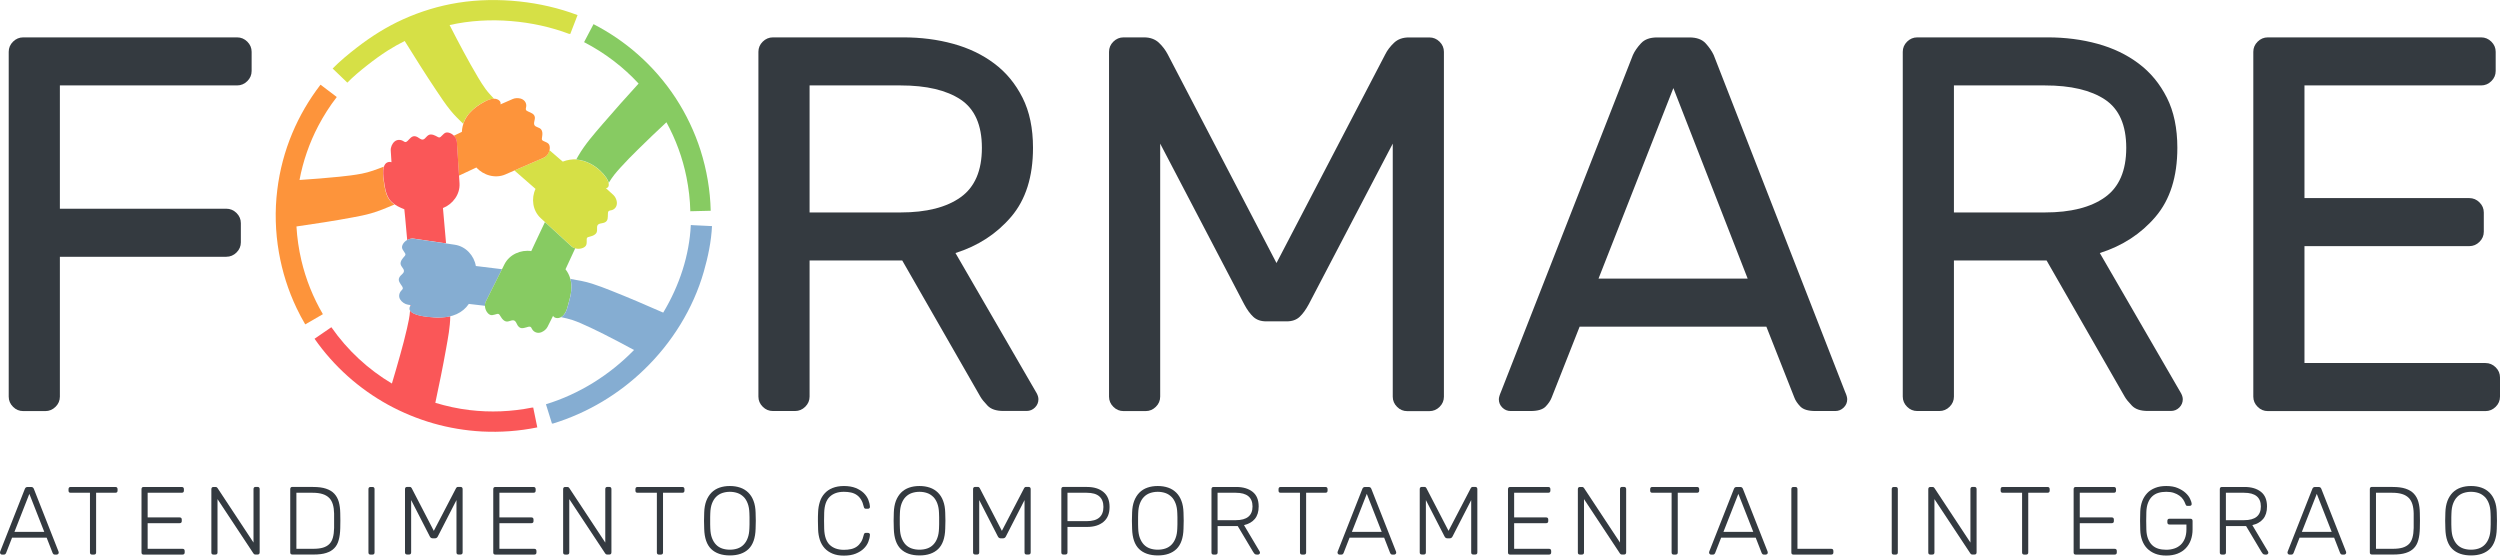 <?xml version="1.0"?>
<svg xmlns="http://www.w3.org/2000/svg" width="198" height="44" viewBox="0 0 198 44" fill="none">
  <g clip-path="url(#clip0_182_17773)">
    <path d="M18.776 2.96C19.089 2.96 19.36 3.075 19.586 3.299C19.813 3.524 19.929 3.792 19.929 4.103V5.623C19.929 5.934 19.813 6.202 19.586 6.426C19.36 6.651 19.089 6.766 18.776 6.766H4.742V16.53H17.922C18.235 16.53 18.506 16.645 18.732 16.869C18.959 17.094 19.075 17.362 19.075 17.673V19.193C19.075 19.504 18.959 19.772 18.732 19.997C18.506 20.221 18.235 20.336 17.922 20.336H4.742V31.415C4.742 31.726 4.626 31.994 4.4 32.218C4.173 32.443 3.903 32.558 3.589 32.558H1.843C1.529 32.558 1.259 32.448 1.032 32.218C0.806 31.994 0.69 31.726 0.69 31.415V4.103C0.69 3.792 0.806 3.524 1.032 3.299C1.259 3.075 1.529 2.96 1.843 2.96H18.776Z" fill="#343A40"/>
    <path d="M71.538 2.96C72.933 2.96 74.245 3.127 75.485 3.467C76.724 3.806 77.81 4.327 78.746 5.03C79.686 5.733 80.429 6.637 80.984 7.737C81.539 8.836 81.814 10.161 81.814 11.71C81.814 13.991 81.24 15.813 80.087 17.166C78.934 18.519 77.463 19.475 75.673 20.04L82.113 31.157C82.2 31.324 82.243 31.482 82.243 31.621C82.243 31.874 82.152 32.094 81.968 32.276C81.785 32.457 81.563 32.548 81.307 32.548H79.474C78.905 32.548 78.485 32.41 78.215 32.127C77.945 31.845 77.752 31.606 77.641 31.41L71.456 20.628H64.119V31.41C64.119 31.721 64.003 31.989 63.776 32.214C63.55 32.438 63.279 32.553 62.966 32.553H61.219C60.906 32.553 60.636 32.443 60.409 32.214C60.182 31.989 60.066 31.721 60.066 31.41V4.103C60.066 3.792 60.182 3.524 60.409 3.299C60.636 3.075 60.906 2.96 61.219 2.96H71.543H71.538ZM64.119 16.826H71.326C73.372 16.826 74.959 16.425 76.083 15.621C77.207 14.818 77.766 13.513 77.766 11.71C77.766 9.907 77.202 8.631 76.083 7.885C74.959 7.139 73.376 6.766 71.326 6.766H64.119V16.826Z" fill="#343A40"/>
    <path d="M101.092 20.843L109.708 4.313C109.876 3.974 110.113 3.668 110.412 3.385C110.711 3.103 111.102 2.965 111.584 2.965H113.205C113.519 2.965 113.789 3.079 114.016 3.304C114.242 3.529 114.358 3.797 114.358 4.107V31.42C114.358 31.73 114.242 31.998 114.016 32.223C113.789 32.448 113.519 32.562 113.205 32.562H111.459C111.145 32.562 110.875 32.453 110.648 32.223C110.422 31.998 110.306 31.73 110.306 31.42V11.375L103.653 24.099C103.426 24.52 103.185 24.855 102.93 25.094C102.674 25.333 102.331 25.452 101.907 25.452H100.286C99.861 25.452 99.519 25.333 99.263 25.094C99.007 24.855 98.766 24.525 98.54 24.099L91.887 11.375V31.415C91.887 31.726 91.771 31.994 91.544 32.218C91.318 32.443 91.047 32.558 90.734 32.558H88.988C88.674 32.558 88.404 32.448 88.177 32.218C87.95 31.994 87.835 31.726 87.835 31.415V4.103C87.835 3.792 87.95 3.524 88.177 3.299C88.404 3.075 88.674 2.96 88.988 2.96H90.609C91.091 2.96 91.482 3.103 91.781 3.381C92.08 3.663 92.311 3.974 92.485 4.308L101.101 20.838L101.092 20.843Z" fill="#343A40"/>
    <path d="M139.907 25.873H125.106L122.887 31.496C122.8 31.721 122.646 31.955 122.419 32.194C122.192 32.433 121.792 32.553 121.223 32.553H119.645C119.389 32.553 119.168 32.462 118.984 32.28C118.801 32.099 118.709 31.879 118.709 31.625C118.709 31.487 118.767 31.286 118.878 31.032L129.327 4.356C129.467 4.045 129.684 3.734 129.969 3.428C130.254 3.118 130.678 2.965 131.247 2.965H133.804C134.373 2.965 134.798 3.118 135.083 3.428C135.367 3.739 135.579 4.05 135.724 4.356L146.13 31.032C146.246 31.286 146.299 31.482 146.299 31.625C146.299 31.879 146.207 32.099 146.019 32.28C145.831 32.462 145.614 32.553 145.358 32.553H143.781C143.211 32.553 142.816 32.433 142.584 32.194C142.357 31.955 142.198 31.721 142.116 31.496L139.897 25.873H139.907ZM126.602 22.067H138.416L132.531 6.976L126.602 22.067Z" fill="#343A40"/>
    <path d="M162.171 2.96C163.565 2.96 164.877 3.127 166.117 3.467C167.357 3.806 168.442 4.327 169.378 5.03C170.319 5.733 171.062 6.637 171.617 7.737C172.171 8.836 172.446 10.161 172.446 11.71C172.446 13.991 171.872 15.813 170.719 17.166C169.566 18.519 168.095 19.475 166.305 20.04L172.745 31.157C172.832 31.324 172.876 31.482 172.876 31.621C172.876 31.874 172.784 32.094 172.601 32.276C172.417 32.457 172.196 32.548 171.94 32.548H170.107C169.537 32.548 169.118 32.41 168.848 32.127C168.577 31.845 168.384 31.606 168.273 31.41L162.089 20.628H154.751V31.41C154.751 31.721 154.635 31.989 154.409 32.214C154.182 32.438 153.912 32.553 153.598 32.553H151.852C151.538 32.553 151.268 32.443 151.041 32.214C150.815 31.989 150.699 31.721 150.699 31.41V4.103C150.699 3.792 150.815 3.524 151.041 3.299C151.268 3.075 151.538 2.96 151.852 2.96H162.176H162.171ZM154.751 16.826H161.959C164.004 16.826 165.591 16.425 166.715 15.621C167.839 14.818 168.399 13.513 168.399 11.71C168.399 9.907 167.834 8.631 166.715 7.885C165.591 7.139 164.009 6.766 161.959 6.766H154.751V16.826Z" fill="#343A40"/>
    <path d="M196.847 28.752C197.161 28.752 197.431 28.866 197.658 29.091C197.884 29.316 198 29.584 198 29.894V31.415C198 31.726 197.884 31.994 197.658 32.218C197.431 32.443 197.161 32.558 196.847 32.558H179.615C179.301 32.558 179.031 32.448 178.805 32.218C178.578 31.994 178.462 31.726 178.462 31.415V4.103C178.462 3.792 178.578 3.524 178.805 3.299C179.031 3.075 179.301 2.96 179.615 2.96H196.505C196.818 2.96 197.088 3.075 197.315 3.299C197.542 3.524 197.658 3.792 197.658 4.103V5.623C197.658 5.934 197.542 6.202 197.315 6.426C197.088 6.651 196.818 6.766 196.505 6.766H182.514V15.688H195.564C195.877 15.688 196.148 15.803 196.374 16.028C196.601 16.253 196.717 16.52 196.717 16.831V18.352C196.717 18.663 196.601 18.93 196.374 19.155C196.148 19.38 195.877 19.494 195.564 19.494H182.514V28.752H196.847Z" fill="#343A40"/>
    <path d="M3.691 42.585H0.955L0.478 43.809C0.478 43.809 0.449 43.852 0.425 43.881C0.4 43.909 0.362 43.924 0.309 43.924H0.154C0.111 43.924 0.077 43.909 0.048 43.876C0.019 43.842 0 43.809 0 43.771C0 43.747 0.005 43.718 0.014 43.684L1.968 38.721C1.988 38.669 2.017 38.63 2.05 38.606C2.084 38.583 2.132 38.568 2.195 38.568H2.456C2.518 38.568 2.566 38.583 2.6 38.606C2.634 38.63 2.663 38.669 2.682 38.721L4.636 43.684C4.646 43.713 4.651 43.742 4.651 43.771C4.651 43.814 4.636 43.847 4.602 43.876C4.569 43.904 4.535 43.924 4.496 43.924H4.342C4.289 43.924 4.25 43.909 4.226 43.881C4.202 43.852 4.183 43.828 4.173 43.809L3.695 42.585H3.691ZM1.143 42.126H3.507L2.325 39.113L1.143 42.126Z" fill="#343A40"/>
    <path d="M9.132 38.568C9.253 38.568 9.311 38.626 9.311 38.745V38.86C9.311 38.97 9.253 39.027 9.132 39.027H7.612V43.756C7.612 43.866 7.555 43.924 7.434 43.924H7.294C7.183 43.924 7.125 43.866 7.125 43.756V39.027H5.596C5.48 39.027 5.427 38.97 5.427 38.86V38.745C5.427 38.626 5.485 38.568 5.596 38.568H9.132Z" fill="#343A40"/>
    <path d="M14.449 43.465C14.569 43.465 14.627 43.522 14.627 43.642V43.756C14.627 43.866 14.569 43.924 14.449 43.924H11.376C11.26 43.924 11.207 43.866 11.207 43.756V38.745C11.207 38.626 11.265 38.568 11.376 38.568H14.386C14.507 38.568 14.565 38.626 14.565 38.745V38.86C14.565 38.97 14.507 39.027 14.386 39.027H11.694V40.978H14.217C14.338 40.978 14.396 41.035 14.396 41.155V41.27C14.396 41.38 14.338 41.437 14.217 41.437H11.694V43.465H14.449Z" fill="#343A40"/>
    <path d="M17.227 39.534V43.756C17.227 43.866 17.169 43.923 17.049 43.923H16.909C16.793 43.923 16.74 43.866 16.74 43.756V38.745C16.74 38.626 16.798 38.568 16.909 38.568H17.073C17.126 38.568 17.16 38.583 17.184 38.606C17.208 38.63 17.222 38.649 17.232 38.659L20.078 42.972V38.74C20.078 38.621 20.136 38.563 20.247 38.563H20.387C20.508 38.563 20.566 38.621 20.566 38.74V43.742C20.566 43.861 20.508 43.919 20.397 43.919H20.228C20.175 43.919 20.141 43.904 20.117 43.88C20.093 43.856 20.078 43.837 20.069 43.828L17.227 39.529V39.534Z" fill="#343A40"/>
    <path d="M24.801 38.568C25.206 38.568 25.549 38.611 25.819 38.702C26.089 38.793 26.311 38.922 26.475 39.099C26.639 39.276 26.76 39.491 26.832 39.749C26.904 40.007 26.943 40.299 26.948 40.634C26.953 40.863 26.957 41.064 26.957 41.241C26.957 41.418 26.957 41.619 26.948 41.848C26.938 42.202 26.9 42.508 26.827 42.766C26.76 43.025 26.644 43.245 26.48 43.412C26.316 43.584 26.104 43.708 25.834 43.794C25.568 43.88 25.235 43.919 24.84 43.919H23.156C23.04 43.919 22.987 43.861 22.987 43.751V38.74C22.987 38.621 23.045 38.563 23.156 38.563H24.801V38.568ZM26.461 40.672C26.456 40.39 26.422 40.146 26.359 39.94C26.297 39.735 26.2 39.563 26.065 39.429C25.93 39.295 25.756 39.194 25.544 39.128C25.332 39.061 25.071 39.027 24.762 39.027H23.474V43.465H24.801C25.11 43.465 25.37 43.436 25.578 43.374C25.785 43.312 25.954 43.216 26.084 43.087C26.215 42.958 26.306 42.785 26.364 42.58C26.422 42.37 26.456 42.116 26.461 41.815C26.461 41.705 26.461 41.6 26.461 41.509C26.461 41.418 26.461 41.327 26.461 41.246C26.461 41.164 26.461 41.074 26.461 40.988C26.461 40.897 26.461 40.796 26.461 40.677V40.672Z" fill="#343A40"/>
    <path d="M29.664 43.756C29.664 43.866 29.606 43.924 29.495 43.924H29.35C29.235 43.924 29.181 43.866 29.181 43.756V38.736C29.181 38.626 29.239 38.568 29.35 38.568H29.495C29.606 38.568 29.664 38.626 29.664 38.736V43.756Z" fill="#343A40"/>
    <path d="M34.281 42.637C34.165 42.637 34.088 42.585 34.04 42.484L32.563 39.606V43.751C32.563 43.861 32.505 43.919 32.395 43.919H32.255C32.134 43.919 32.076 43.861 32.076 43.751V38.74C32.076 38.621 32.134 38.563 32.255 38.563H32.448C32.501 38.563 32.535 38.578 32.559 38.602C32.583 38.626 32.597 38.649 32.607 38.664L34.358 42.044L36.119 38.664C36.119 38.664 36.148 38.63 36.167 38.602C36.191 38.578 36.225 38.563 36.278 38.563H36.461C36.582 38.563 36.64 38.621 36.64 38.74V43.751C36.64 43.861 36.582 43.919 36.461 43.919H36.322C36.206 43.919 36.153 43.861 36.153 43.751V39.606L34.676 42.484C34.628 42.585 34.551 42.637 34.435 42.637H34.266H34.281Z" fill="#343A40"/>
    <path d="M42.308 43.465C42.429 43.465 42.487 43.522 42.487 43.642V43.756C42.487 43.866 42.429 43.924 42.308 43.924H39.235C39.119 43.924 39.066 43.866 39.066 43.756V38.745C39.066 38.626 39.124 38.568 39.235 38.568H42.245C42.366 38.568 42.424 38.626 42.424 38.745V38.86C42.424 38.97 42.366 39.027 42.245 39.027H39.553V40.978H42.077C42.197 40.978 42.255 41.035 42.255 41.155V41.27C42.255 41.38 42.197 41.437 42.077 41.437H39.553V43.465H42.308Z" fill="#343A40"/>
    <path d="M45.087 39.534V43.756C45.087 43.866 45.029 43.923 44.909 43.923H44.769C44.653 43.923 44.6 43.866 44.6 43.756V38.745C44.6 38.626 44.658 38.568 44.769 38.568H44.933C44.986 38.568 45.02 38.583 45.044 38.606C45.068 38.63 45.082 38.649 45.092 38.659L47.938 42.972V38.74C47.938 38.621 47.996 38.563 48.107 38.563H48.247C48.368 38.563 48.425 38.621 48.425 38.74V43.742C48.425 43.861 48.368 43.919 48.257 43.919H48.088C48.035 43.919 48.001 43.904 47.977 43.88C47.953 43.856 47.938 43.837 47.929 43.828L45.087 39.529V39.534Z" fill="#343A40"/>
    <path d="M54.031 38.568C54.152 38.568 54.209 38.626 54.209 38.745V38.86C54.209 38.97 54.152 39.027 54.031 39.027H52.511V43.756C52.511 43.866 52.453 43.924 52.333 43.924H52.193C52.082 43.924 52.024 43.866 52.024 43.756V39.027H50.495C50.379 39.027 50.326 38.97 50.326 38.86V38.745C50.326 38.626 50.384 38.568 50.495 38.568H54.031Z" fill="#343A40"/>
    <path d="M57.809 38.492C58.108 38.492 58.378 38.535 58.629 38.621C58.88 38.707 59.087 38.841 59.266 39.013C59.444 39.19 59.584 39.41 59.681 39.673C59.782 39.936 59.835 40.246 59.844 40.6C59.854 40.83 59.859 41.045 59.859 41.241C59.859 41.437 59.854 41.652 59.844 41.882C59.825 42.604 59.637 43.139 59.29 43.479C58.938 43.818 58.446 43.99 57.809 43.99C57.172 43.99 56.67 43.818 56.323 43.479C55.975 43.139 55.792 42.604 55.773 41.882C55.763 41.652 55.758 41.437 55.758 41.241C55.758 41.045 55.763 40.83 55.773 40.6C55.782 40.242 55.84 39.936 55.937 39.673C56.038 39.41 56.178 39.19 56.352 39.013C56.53 38.836 56.738 38.707 56.984 38.621C57.23 38.535 57.5 38.492 57.804 38.492H57.809ZM57.809 38.951C57.592 38.951 57.394 38.984 57.206 39.046C57.022 39.108 56.858 39.209 56.718 39.348C56.578 39.486 56.472 39.663 56.39 39.874C56.308 40.089 56.265 40.342 56.255 40.639C56.251 40.758 56.246 40.863 56.246 40.959C56.246 41.055 56.246 41.15 56.246 41.241C56.246 41.332 56.246 41.428 56.246 41.528C56.246 41.628 56.251 41.734 56.255 41.844C56.265 42.145 56.308 42.403 56.39 42.613C56.472 42.824 56.578 43.001 56.714 43.139C56.849 43.278 57.013 43.379 57.196 43.441C57.379 43.503 57.582 43.536 57.804 43.536C58.026 43.536 58.228 43.503 58.412 43.441C58.595 43.379 58.759 43.278 58.894 43.139C59.029 43.001 59.14 42.829 59.217 42.613C59.299 42.403 59.343 42.145 59.352 41.844C59.357 41.734 59.362 41.624 59.362 41.528V40.959C59.362 40.863 59.362 40.753 59.352 40.639C59.343 40.342 59.299 40.089 59.217 39.874C59.135 39.658 59.029 39.481 58.889 39.348C58.749 39.214 58.59 39.108 58.402 39.046C58.219 38.984 58.016 38.951 57.799 38.951H57.809Z" fill="#343A40"/>
    <path d="M65.276 40.605C65.262 41.031 65.262 41.456 65.276 41.891C65.296 42.475 65.445 42.895 65.715 43.154C65.986 43.412 66.362 43.546 66.835 43.546C67.042 43.546 67.23 43.527 67.404 43.488C67.578 43.45 67.727 43.383 67.857 43.292C67.987 43.202 68.099 43.077 68.195 42.929C68.287 42.781 68.359 42.59 68.412 42.36C68.422 42.298 68.441 42.255 68.475 42.236C68.504 42.212 68.542 42.202 68.581 42.202H68.735C68.784 42.202 68.822 42.217 68.856 42.245C68.89 42.274 68.904 42.312 68.899 42.355C68.89 42.537 68.846 42.728 68.769 42.919C68.692 43.115 68.571 43.292 68.407 43.45C68.243 43.613 68.031 43.742 67.775 43.847C67.52 43.952 67.206 44.005 66.839 44.005C66.473 44.005 66.188 43.952 65.937 43.847C65.686 43.742 65.474 43.598 65.31 43.417C65.146 43.235 65.016 43.015 64.934 42.762C64.852 42.508 64.803 42.231 64.794 41.93C64.784 41.719 64.779 41.495 64.779 41.255C64.779 41.016 64.779 40.787 64.794 40.567C64.803 40.27 64.852 39.998 64.934 39.74C65.016 39.481 65.141 39.266 65.31 39.08C65.479 38.893 65.686 38.75 65.937 38.65C66.188 38.549 66.492 38.492 66.839 38.492C67.187 38.492 67.515 38.544 67.775 38.65C68.031 38.755 68.243 38.889 68.407 39.046C68.571 39.209 68.692 39.386 68.769 39.577C68.846 39.768 68.89 39.96 68.899 40.141C68.899 40.189 68.89 40.223 68.856 40.251C68.822 40.28 68.784 40.294 68.735 40.294H68.581C68.537 40.294 68.504 40.285 68.475 40.261C68.446 40.237 68.422 40.194 68.412 40.137C68.359 39.907 68.287 39.716 68.195 39.568C68.103 39.419 67.992 39.295 67.857 39.204C67.727 39.113 67.573 39.046 67.404 39.008C67.235 38.97 67.042 38.951 66.835 38.951C66.362 38.951 65.99 39.08 65.715 39.343C65.44 39.606 65.296 40.022 65.276 40.605Z" fill="#343A40"/>
    <path d="M72.826 38.492C73.125 38.492 73.395 38.535 73.646 38.621C73.897 38.707 74.105 38.841 74.283 39.013C74.462 39.19 74.602 39.41 74.698 39.673C74.799 39.936 74.853 40.246 74.862 40.6C74.872 40.83 74.877 41.045 74.877 41.241C74.877 41.437 74.872 41.652 74.862 41.882C74.843 42.604 74.655 43.139 74.307 43.479C73.955 43.818 73.463 43.99 72.826 43.99C72.189 43.99 71.688 43.818 71.34 43.479C70.993 43.139 70.81 42.604 70.79 41.882C70.781 41.652 70.776 41.437 70.776 41.241C70.776 41.045 70.781 40.83 70.79 40.6C70.8 40.242 70.858 39.936 70.954 39.673C71.056 39.41 71.196 39.19 71.369 39.013C71.548 38.836 71.755 38.707 72.001 38.621C72.247 38.535 72.517 38.492 72.822 38.492H72.826ZM72.826 38.951C72.609 38.951 72.411 38.984 72.223 39.046C72.04 39.108 71.876 39.209 71.736 39.348C71.596 39.486 71.49 39.663 71.408 39.874C71.326 40.089 71.282 40.342 71.273 40.639C71.268 40.758 71.263 40.863 71.263 40.959C71.263 41.055 71.263 41.15 71.263 41.241C71.263 41.332 71.263 41.428 71.263 41.528C71.263 41.628 71.268 41.734 71.273 41.844C71.282 42.145 71.326 42.403 71.408 42.613C71.49 42.824 71.596 43.001 71.731 43.139C71.866 43.278 72.03 43.379 72.214 43.441C72.397 43.503 72.6 43.536 72.822 43.536C73.043 43.536 73.246 43.503 73.429 43.441C73.613 43.379 73.777 43.278 73.912 43.139C74.047 43.001 74.158 42.829 74.235 42.613C74.317 42.403 74.36 42.145 74.37 41.844C74.375 41.734 74.38 41.624 74.38 41.528V40.959C74.38 40.863 74.38 40.753 74.37 40.639C74.36 40.342 74.317 40.089 74.235 39.874C74.153 39.658 74.047 39.481 73.907 39.348C73.767 39.214 73.608 39.108 73.42 39.046C73.236 38.984 73.034 38.951 72.817 38.951H72.826Z" fill="#343A40"/>
    <path d="M79.271 42.637C79.156 42.637 79.079 42.585 79.03 42.484L77.554 39.606V43.751C77.554 43.861 77.496 43.919 77.385 43.919H77.245C77.125 43.919 77.067 43.861 77.067 43.751V38.74C77.067 38.621 77.125 38.563 77.245 38.563H77.438C77.491 38.563 77.525 38.578 77.549 38.602C77.573 38.626 77.588 38.649 77.597 38.664L79.349 42.044L81.109 38.664C81.109 38.664 81.138 38.63 81.158 38.602C81.182 38.578 81.216 38.563 81.269 38.563H81.452C81.573 38.563 81.63 38.621 81.63 38.74V43.751C81.63 43.861 81.573 43.919 81.452 43.919H81.312C81.196 43.919 81.143 43.861 81.143 43.751V39.606L79.667 42.484C79.619 42.585 79.542 42.637 79.426 42.637H79.257H79.271Z" fill="#343A40"/>
    <path d="M86.103 38.568C86.643 38.568 87.072 38.702 87.395 38.97C87.719 39.238 87.878 39.63 87.878 40.151C87.878 40.672 87.719 41.064 87.395 41.332C87.072 41.6 86.643 41.733 86.103 41.733H84.544V43.751C84.544 43.861 84.486 43.919 84.366 43.919H84.226C84.11 43.919 84.057 43.861 84.057 43.751V38.74C84.057 38.621 84.115 38.563 84.226 38.563H86.103V38.568ZM84.544 41.275H86.064C86.517 41.275 86.85 41.179 87.067 40.988C87.284 40.796 87.391 40.519 87.391 40.151C87.391 39.783 87.284 39.505 87.067 39.314C86.85 39.123 86.517 39.027 86.064 39.027H84.544V41.275Z" fill="#343A40"/>
    <path d="M91.699 38.492C91.998 38.492 92.268 38.535 92.519 38.621C92.77 38.707 92.977 38.841 93.156 39.013C93.334 39.19 93.474 39.41 93.57 39.673C93.672 39.936 93.725 40.246 93.734 40.6C93.744 40.83 93.749 41.045 93.749 41.241C93.749 41.437 93.744 41.652 93.734 41.882C93.715 42.604 93.527 43.139 93.18 43.479C92.828 43.818 92.335 43.99 91.699 43.99C91.062 43.99 90.56 43.818 90.213 43.479C89.865 43.139 89.682 42.604 89.663 41.882C89.653 41.652 89.648 41.437 89.648 41.241C89.648 41.045 89.653 40.83 89.663 40.6C89.672 40.242 89.73 39.936 89.827 39.673C89.928 39.41 90.068 39.19 90.242 39.013C90.42 38.836 90.628 38.707 90.874 38.621C91.12 38.535 91.39 38.492 91.694 38.492H91.699ZM91.699 38.951C91.481 38.951 91.284 38.984 91.096 39.046C90.912 39.108 90.748 39.209 90.608 39.348C90.468 39.486 90.362 39.663 90.28 39.874C90.198 40.089 90.155 40.342 90.145 40.639C90.14 40.758 90.136 40.863 90.136 40.959C90.136 41.055 90.136 41.15 90.136 41.241C90.136 41.332 90.136 41.428 90.136 41.528C90.136 41.628 90.14 41.734 90.145 41.844C90.155 42.145 90.198 42.403 90.28 42.613C90.362 42.824 90.468 43.001 90.603 43.139C90.739 43.278 90.903 43.379 91.086 43.441C91.269 43.503 91.472 43.536 91.694 43.536C91.916 43.536 92.118 43.503 92.302 43.441C92.485 43.379 92.649 43.278 92.784 43.139C92.919 43.001 93.03 42.829 93.107 42.613C93.189 42.403 93.233 42.145 93.242 41.844C93.247 41.734 93.252 41.624 93.252 41.528V40.959C93.252 40.863 93.252 40.753 93.242 40.639C93.233 40.342 93.189 40.089 93.107 39.874C93.025 39.658 92.919 39.481 92.779 39.348C92.639 39.214 92.48 39.108 92.292 39.046C92.109 38.984 91.906 38.951 91.689 38.951H91.699Z" fill="#343A40"/>
    <path d="M97.912 38.568C98.452 38.568 98.882 38.697 99.205 38.951C99.528 39.204 99.687 39.592 99.687 40.113C99.687 40.524 99.586 40.854 99.383 41.098C99.181 41.342 98.891 41.504 98.525 41.59L99.769 43.684C99.784 43.713 99.793 43.742 99.793 43.771C99.793 43.814 99.779 43.847 99.745 43.876C99.716 43.904 99.678 43.924 99.639 43.924H99.547C99.461 43.924 99.398 43.904 99.359 43.861C99.321 43.818 99.287 43.771 99.253 43.718L98.028 41.662H96.436V43.756C96.436 43.866 96.378 43.924 96.257 43.924H96.118C96.002 43.924 95.949 43.866 95.949 43.756V38.745C95.949 38.626 96.007 38.568 96.118 38.568H97.917H97.912ZM96.431 41.198H97.874C98.756 41.198 99.2 40.835 99.2 40.113C99.2 39.391 98.756 39.027 97.874 39.027H96.431V41.198Z" fill="#343A40"/>
    <path d="M104.965 38.568C105.086 38.568 105.144 38.626 105.144 38.745V38.86C105.144 38.97 105.086 39.027 104.965 39.027H103.445V43.756C103.445 43.866 103.388 43.924 103.267 43.924H103.127C103.016 43.924 102.958 43.866 102.958 43.756V39.027H101.429C101.313 39.027 101.26 38.97 101.26 38.86V38.745C101.26 38.626 101.318 38.568 101.429 38.568H104.965Z" fill="#343A40"/>
    <path d="M109.616 42.585H106.885L106.408 43.809C106.408 43.809 106.379 43.852 106.355 43.881C106.33 43.909 106.292 43.924 106.239 43.924H106.084C106.041 43.924 106.007 43.909 105.978 43.876C105.949 43.842 105.93 43.809 105.93 43.771C105.93 43.747 105.935 43.718 105.945 43.684L107.898 38.721C107.918 38.669 107.947 38.63 107.98 38.606C108.014 38.583 108.062 38.568 108.125 38.568H108.386C108.448 38.568 108.497 38.583 108.53 38.606C108.564 38.63 108.593 38.669 108.612 38.721L110.566 43.684C110.576 43.713 110.581 43.742 110.581 43.771C110.581 43.814 110.566 43.847 110.532 43.876C110.499 43.904 110.465 43.924 110.426 43.924H110.272C110.219 43.924 110.18 43.909 110.156 43.881C110.132 43.852 110.113 43.828 110.103 43.809L109.625 42.585H109.616ZM107.069 42.126H109.432L108.25 39.113L107.069 42.126Z" fill="#343A40"/>
    <path d="M114.647 42.637C114.531 42.637 114.454 42.585 114.406 42.484L112.93 39.606V43.751C112.93 43.861 112.872 43.919 112.761 43.919H112.621C112.5 43.919 112.443 43.861 112.443 43.751V38.74C112.443 38.621 112.5 38.563 112.621 38.563H112.814C112.867 38.563 112.901 38.578 112.925 38.602C112.949 38.626 112.964 38.649 112.973 38.664L114.724 42.044L116.485 38.664C116.485 38.664 116.514 38.63 116.533 38.602C116.558 38.578 116.591 38.563 116.644 38.563H116.828C116.948 38.563 117.006 38.621 117.006 38.74V43.751C117.006 43.861 116.948 43.919 116.828 43.919H116.688C116.572 43.919 116.519 43.861 116.519 43.751V39.606L115.043 42.484C114.995 42.585 114.917 42.637 114.802 42.637H114.633H114.647Z" fill="#343A40"/>
    <path d="M122.675 43.465C122.795 43.465 122.853 43.522 122.853 43.642V43.756C122.853 43.866 122.795 43.924 122.675 43.924H119.602C119.486 43.924 119.433 43.866 119.433 43.756V38.745C119.433 38.626 119.491 38.568 119.602 38.568H122.612C122.733 38.568 122.791 38.626 122.791 38.745V38.86C122.791 38.97 122.733 39.027 122.612 39.027H119.92V40.978H122.443C122.564 40.978 122.622 41.035 122.622 41.155V41.27C122.622 41.38 122.564 41.437 122.443 41.437H119.92V43.465H122.675Z" fill="#343A40"/>
    <path d="M125.453 39.534V43.756C125.453 43.866 125.396 43.923 125.275 43.923H125.135C125.019 43.923 124.966 43.866 124.966 43.756V38.745C124.966 38.626 125.024 38.568 125.135 38.568H125.299C125.352 38.568 125.386 38.583 125.41 38.606C125.434 38.63 125.449 38.649 125.458 38.659L128.305 42.972V38.74C128.305 38.621 128.362 38.563 128.473 38.563H128.613C128.734 38.563 128.792 38.621 128.792 38.74V43.742C128.792 43.861 128.734 43.919 128.623 43.919H128.454C128.401 43.919 128.367 43.904 128.343 43.88C128.319 43.856 128.305 43.837 128.295 43.828L125.453 39.529V39.534Z" fill="#343A40"/>
    <path d="M134.398 38.568C134.518 38.568 134.576 38.626 134.576 38.745V38.86C134.576 38.97 134.518 39.027 134.398 39.027H132.878V43.756C132.878 43.866 132.82 43.924 132.7 43.924H132.56C132.449 43.924 132.391 43.866 132.391 43.756V39.027H130.862C130.746 39.027 130.693 38.97 130.693 38.86V38.745C130.693 38.626 130.751 38.568 130.862 38.568H134.398Z" fill="#343A40"/>
    <path d="M139.043 42.585H136.313L135.835 43.809C135.835 43.809 135.806 43.852 135.782 43.881C135.758 43.909 135.719 43.924 135.666 43.924H135.512C135.469 43.924 135.435 43.909 135.406 43.876C135.377 43.842 135.358 43.809 135.358 43.771C135.358 43.747 135.362 43.718 135.372 43.684L137.326 38.721C137.345 38.669 137.374 38.63 137.408 38.606C137.442 38.583 137.49 38.568 137.553 38.568H137.813C137.876 38.568 137.924 38.583 137.958 38.606C137.992 38.63 138.021 38.669 138.04 38.721L139.994 43.684C140.003 43.713 140.008 43.742 140.008 43.771C140.008 43.814 139.994 43.847 139.96 43.876C139.926 43.904 139.892 43.924 139.854 43.924H139.699C139.646 43.924 139.608 43.909 139.584 43.881C139.559 43.852 139.54 43.828 139.53 43.809L139.053 42.585H139.043ZM136.496 42.126H138.86L137.678 39.113L136.496 42.126Z" fill="#343A40"/>
    <path d="M142.362 43.465H145.025C145.146 43.465 145.204 43.522 145.204 43.642V43.756C145.204 43.866 145.146 43.924 145.025 43.924H142.044C141.928 43.924 141.875 43.866 141.875 43.756V38.736C141.875 38.626 141.933 38.568 142.044 38.568H142.189C142.3 38.568 142.358 38.626 142.358 38.736V43.465H142.362Z" fill="#343A40"/>
    <path d="M150.308 43.756C150.308 43.866 150.25 43.924 150.139 43.924H149.994C149.878 43.924 149.825 43.866 149.825 43.756V38.736C149.825 38.626 149.883 38.568 149.994 38.568H150.139C150.25 38.568 150.308 38.626 150.308 38.736V43.756Z" fill="#343A40"/>
    <path d="M153.207 39.534V43.756C153.207 43.866 153.149 43.923 153.029 43.923H152.889C152.773 43.923 152.72 43.866 152.72 43.756V38.745C152.72 38.626 152.778 38.568 152.889 38.568H153.053C153.106 38.568 153.14 38.583 153.164 38.606C153.188 38.63 153.202 38.649 153.212 38.659L156.058 42.972V38.74C156.058 38.621 156.116 38.563 156.227 38.563H156.367C156.488 38.563 156.546 38.621 156.546 38.74V43.742C156.546 43.861 156.488 43.919 156.377 43.919H156.208C156.155 43.919 156.121 43.904 156.097 43.88C156.073 43.856 156.058 43.837 156.049 43.828L153.207 39.529V39.534Z" fill="#343A40"/>
    <path d="M162.156 38.568C162.277 38.568 162.335 38.626 162.335 38.745V38.86C162.335 38.97 162.277 39.027 162.156 39.027H160.637V43.756C160.637 43.866 160.579 43.924 160.458 43.924H160.318C160.207 43.924 160.149 43.866 160.149 43.756V39.027H158.62C158.504 39.027 158.451 38.97 158.451 38.86V38.745C158.451 38.626 158.509 38.568 158.62 38.568H162.156Z" fill="#343A40"/>
    <path d="M167.472 43.465C167.593 43.465 167.651 43.522 167.651 43.642V43.756C167.651 43.866 167.593 43.924 167.472 43.924H164.399C164.284 43.924 164.231 43.866 164.231 43.756V38.745C164.231 38.626 164.288 38.568 164.399 38.568H167.41C167.53 38.568 167.588 38.626 167.588 38.745V38.86C167.588 38.97 167.53 39.027 167.41 39.027H164.718V40.978H167.241C167.362 40.978 167.419 41.035 167.419 41.155V41.27C167.419 41.38 167.362 41.437 167.241 41.437H164.718V43.465H167.472Z" fill="#343A40"/>
    <path d="M171.563 38.951C171.332 38.951 171.124 38.979 170.936 39.037C170.748 39.094 170.584 39.19 170.449 39.319C170.314 39.448 170.203 39.615 170.126 39.821C170.044 40.027 170 40.27 169.991 40.557C169.976 41.016 169.976 41.475 169.991 41.934C170 42.221 170.044 42.465 170.126 42.671C170.208 42.876 170.314 43.044 170.449 43.173C170.584 43.302 170.748 43.398 170.936 43.455C171.124 43.512 171.332 43.541 171.563 43.541C171.795 43.541 172.002 43.508 172.195 43.445C172.393 43.383 172.557 43.283 172.702 43.154C172.842 43.025 172.957 42.857 173.039 42.652C173.121 42.446 173.165 42.207 173.165 41.934V41.542H171.824C171.713 41.542 171.655 41.485 171.655 41.365V41.26C171.655 41.141 171.713 41.083 171.824 41.083H173.474C173.594 41.083 173.652 41.141 173.652 41.26V41.934C173.652 42.24 173.604 42.518 173.512 42.771C173.421 43.025 173.285 43.24 173.107 43.426C172.928 43.613 172.711 43.751 172.451 43.852C172.19 43.952 171.896 44 171.568 44C171.24 44 170.941 43.952 170.69 43.852C170.439 43.751 170.227 43.613 170.053 43.436C169.88 43.259 169.749 43.044 169.658 42.795C169.566 42.547 169.518 42.274 169.508 41.973C169.498 41.743 169.494 41.499 169.494 41.246C169.494 40.992 169.498 40.749 169.508 40.519C169.518 40.218 169.571 39.945 169.663 39.697C169.754 39.448 169.889 39.238 170.058 39.056C170.227 38.874 170.444 38.74 170.695 38.64C170.946 38.539 171.235 38.492 171.568 38.492C171.925 38.492 172.229 38.544 172.48 38.654C172.731 38.76 172.938 38.889 173.097 39.037C173.257 39.185 173.377 39.338 173.454 39.505C173.532 39.668 173.575 39.802 173.58 39.912C173.585 39.96 173.57 39.993 173.541 40.022C173.512 40.05 173.469 40.065 173.416 40.065H173.247C173.199 40.065 173.165 40.055 173.146 40.031C173.126 40.008 173.102 39.969 173.083 39.912C173.039 39.792 172.982 39.678 172.909 39.563C172.832 39.448 172.736 39.348 172.61 39.257C172.485 39.166 172.34 39.094 172.171 39.037C172.002 38.979 171.8 38.951 171.568 38.951H171.563Z" fill="#343A40"/>
    <path d="M177.772 38.568C178.312 38.568 178.742 38.697 179.065 38.951C179.388 39.204 179.547 39.592 179.547 40.113C179.547 40.524 179.446 40.854 179.243 41.098C179.041 41.342 178.751 41.504 178.385 41.59L179.629 43.684C179.644 43.713 179.653 43.742 179.653 43.771C179.653 43.814 179.639 43.847 179.605 43.876C179.576 43.904 179.538 43.924 179.499 43.924H179.407C179.321 43.924 179.258 43.904 179.219 43.861C179.181 43.818 179.147 43.771 179.113 43.718L177.888 41.662H176.296V43.756C176.296 43.866 176.238 43.924 176.117 43.924H175.977C175.862 43.924 175.809 43.866 175.809 43.756V38.745C175.809 38.626 175.866 38.568 175.977 38.568H177.777H177.772ZM176.291 41.198H177.733C178.616 41.198 179.06 40.835 179.06 40.113C179.06 39.391 178.616 39.027 177.733 39.027H176.291V41.198Z" fill="#343A40"/>
    <path d="M184.854 42.585H182.124L181.646 43.809C181.646 43.809 181.617 43.852 181.593 43.881C181.569 43.909 181.53 43.924 181.477 43.924H181.323C181.279 43.924 181.246 43.909 181.217 43.876C181.188 43.842 181.168 43.809 181.168 43.771C181.168 43.747 181.173 43.718 181.183 43.684L183.137 38.721C183.156 38.669 183.185 38.63 183.219 38.606C183.252 38.583 183.301 38.568 183.363 38.568H183.624C183.687 38.568 183.735 38.583 183.769 38.606C183.802 38.63 183.831 38.669 183.851 38.721L185.804 43.684C185.814 43.713 185.819 43.742 185.819 43.771C185.819 43.814 185.804 43.847 185.771 43.876C185.737 43.904 185.703 43.924 185.664 43.924H185.51C185.457 43.924 185.418 43.909 185.394 43.881C185.37 43.852 185.351 43.828 185.341 43.809L184.864 42.585H184.854ZM182.307 42.126H184.671L183.489 39.113L182.307 42.126Z" fill="#343A40"/>
    <path d="M189.504 38.568C189.91 38.568 190.252 38.611 190.522 38.702C190.793 38.793 191.014 38.922 191.178 39.099C191.342 39.276 191.463 39.491 191.535 39.749C191.608 40.007 191.646 40.299 191.651 40.634C191.656 40.863 191.661 41.064 191.661 41.241C191.661 41.418 191.661 41.619 191.651 41.848C191.642 42.202 191.603 42.508 191.531 42.766C191.463 43.025 191.347 43.245 191.183 43.412C191.019 43.584 190.807 43.708 190.537 43.794C190.272 43.88 189.939 43.919 189.543 43.919H187.859C187.744 43.919 187.691 43.861 187.691 43.751V38.74C187.691 38.621 187.748 38.563 187.859 38.563H189.504V38.568ZM191.164 40.672C191.159 40.39 191.125 40.146 191.063 39.94C191 39.735 190.903 39.563 190.768 39.429C190.633 39.295 190.46 39.194 190.247 39.128C190.035 39.061 189.775 39.027 189.466 39.027H188.178V43.465H189.504C189.813 43.465 190.074 43.436 190.281 43.374C190.489 43.312 190.657 43.216 190.788 43.087C190.918 42.958 191.01 42.785 191.067 42.58C191.125 42.37 191.159 42.116 191.164 41.815C191.164 41.705 191.164 41.6 191.164 41.509C191.164 41.418 191.164 41.327 191.164 41.246C191.164 41.164 191.164 41.074 191.164 40.988C191.164 40.897 191.164 40.796 191.164 40.677V40.672Z" fill="#343A40"/>
    <path d="M195.708 38.492C196.008 38.492 196.278 38.535 196.529 38.621C196.779 38.707 196.987 38.841 197.165 39.013C197.344 39.19 197.484 39.41 197.58 39.673C197.682 39.936 197.735 40.246 197.744 40.6C197.754 40.83 197.759 41.045 197.759 41.241C197.759 41.437 197.754 41.652 197.744 41.882C197.725 42.604 197.537 43.139 197.19 43.479C196.837 43.818 196.345 43.99 195.708 43.99C195.072 43.99 194.57 43.818 194.223 43.479C193.875 43.139 193.692 42.604 193.673 41.882C193.663 41.652 193.658 41.437 193.658 41.241C193.658 41.045 193.663 40.83 193.673 40.6C193.682 40.242 193.74 39.936 193.837 39.673C193.938 39.41 194.078 39.19 194.252 39.013C194.43 38.836 194.638 38.707 194.884 38.621C195.13 38.535 195.4 38.492 195.704 38.492H195.708ZM195.708 38.951C195.491 38.951 195.294 38.984 195.105 39.046C194.922 39.108 194.758 39.209 194.618 39.348C194.478 39.486 194.372 39.663 194.29 39.874C194.208 40.089 194.165 40.342 194.155 40.639C194.15 40.758 194.145 40.863 194.145 40.959C194.145 41.055 194.145 41.15 194.145 41.241C194.145 41.332 194.145 41.428 194.145 41.528C194.145 41.628 194.15 41.734 194.155 41.844C194.165 42.145 194.208 42.403 194.29 42.613C194.372 42.824 194.478 43.001 194.613 43.139C194.748 43.278 194.913 43.379 195.096 43.441C195.279 43.503 195.482 43.536 195.704 43.536C195.926 43.536 196.128 43.503 196.312 43.441C196.495 43.379 196.659 43.278 196.794 43.139C196.929 43.001 197.04 42.829 197.117 42.613C197.199 42.403 197.243 42.145 197.252 41.844C197.257 41.734 197.262 41.624 197.262 41.528V40.959C197.262 40.863 197.262 40.753 197.252 40.639C197.243 40.342 197.199 40.089 197.117 39.874C197.035 39.658 196.929 39.481 196.789 39.348C196.649 39.214 196.49 39.108 196.302 39.046C196.119 38.984 195.916 38.951 195.699 38.951H195.708Z" fill="#343A40"/>
    <path d="M38.377 8.052C38.681 7.885 38.932 7.823 39.124 7.818C38.893 7.574 38.661 7.325 38.459 7.053C38.242 6.756 38.049 6.446 37.861 6.13C37.46 5.461 37.084 4.777 36.712 4.093C36.336 3.395 35.969 2.692 35.608 1.984C37.205 1.626 38.85 1.535 40.48 1.669C42.053 1.798 43.621 2.133 45.097 2.692L45.107 2.673C45.107 2.673 45.145 2.687 45.164 2.692L45.743 1.195C44.267 0.636 42.709 0.282 41.141 0.115C39.52 -0.057 37.875 -0.038 36.264 0.22C34.773 0.459 33.311 0.904 31.936 1.525C30.619 2.118 29.399 2.888 28.256 3.773C27.59 4.289 26.934 4.829 26.345 5.427L27.474 6.512L27.508 6.546C27.976 6.068 28.497 5.633 29.023 5.217C29.573 4.782 30.137 4.366 30.735 3.988C31.16 3.72 31.604 3.471 32.052 3.247C32.863 4.552 33.678 5.853 34.532 7.129C34.903 7.684 35.275 8.253 35.699 8.769C35.998 9.138 36.346 9.472 36.688 9.807C37.002 8.836 37.914 8.301 38.372 8.052C37.914 8.301 38.676 7.885 38.372 8.052H38.377Z" fill="#D6E046"/>
    <path d="M43.075 12.485L41.937 12.982L41.233 13.288L40.745 13.503C41.3 13.991 41.855 14.479 42.414 14.961C42.062 15.707 42.173 16.683 42.829 17.28L43.162 17.587L43.785 18.156L44.349 18.672L45.261 19.509C45.497 19.729 45.907 19.757 46.192 19.623C46.312 19.566 46.419 19.48 46.448 19.346C46.477 19.222 46.462 19.093 46.467 18.968C46.467 18.873 46.486 18.811 46.583 18.777C46.698 18.739 46.824 18.72 46.935 18.672C47.065 18.619 47.215 18.524 47.263 18.385C47.306 18.251 47.277 18.108 47.287 17.969C47.316 17.649 47.673 17.72 47.89 17.62C48.015 17.563 48.097 17.467 48.122 17.328C48.146 17.204 48.141 17.075 48.146 16.951C48.146 16.869 48.146 16.755 48.223 16.707C48.305 16.654 48.421 16.664 48.508 16.625C48.807 16.501 48.908 16.2 48.836 15.903C48.797 15.736 48.71 15.564 48.58 15.444L47.991 14.904C48.276 14.875 48.237 14.536 48.155 14.345C48.044 14.086 47.856 13.862 47.663 13.656C47.244 13.221 46.718 12.886 46.129 12.729C45.97 12.685 45.801 12.657 45.637 12.642C45.637 12.633 45.647 12.628 45.652 12.618C45.304 12.609 44.938 12.657 44.571 12.8C44.571 12.8 44.499 12.743 44.373 12.633C44.19 12.475 43.891 12.222 43.519 11.896C43.461 12.15 43.288 12.394 43.066 12.489L43.075 12.485Z" fill="#D6E046"/>
    <path d="M30.363 14.086C30.311 13.666 30.335 13.388 30.397 13.197C29.833 13.417 29.259 13.637 28.661 13.752C28.072 13.867 27.479 13.933 26.881 13.996C25.829 14.106 24.777 14.182 23.721 14.254C24 12.767 24.502 11.318 25.206 9.974C25.626 9.171 26.118 8.401 26.673 7.684L25.385 6.708C24.478 7.885 23.725 9.176 23.151 10.543C22.548 11.978 22.148 13.498 21.96 15.043C21.757 16.688 21.805 18.361 22.09 19.997C22.355 21.517 22.823 23.004 23.489 24.4C23.697 24.84 23.928 25.27 24.174 25.691L25.573 24.883C24.796 23.559 24.222 22.119 23.87 20.628C23.663 19.743 23.532 18.839 23.479 17.936C24.965 17.72 26.456 17.496 27.932 17.218C28.424 17.128 28.916 17.032 29.399 16.893C30.011 16.721 30.605 16.463 31.193 16.219C31.208 16.214 31.227 16.205 31.241 16.2C30.634 15.784 30.503 15.248 30.363 14.096C30.311 13.675 30.508 15.253 30.363 14.096V14.086Z" fill="#FD943B"/>
    <path d="M36.259 12.47L36.307 13.231L36.351 13.91C37.175 13.527 37.73 13.264 37.73 13.264C38.28 13.881 39.231 14.168 40.041 13.809L40.741 13.503L41.228 13.288L41.932 12.982L43.071 12.485C43.375 12.351 43.563 11.987 43.543 11.667C43.534 11.524 43.49 11.399 43.365 11.323C43.264 11.261 43.153 11.222 43.047 11.17C42.955 11.127 42.907 11.084 42.916 10.979C42.931 10.825 42.969 10.672 42.955 10.515C42.936 10.362 42.883 10.232 42.748 10.156C42.646 10.099 42.526 10.07 42.424 10.008C42.164 9.85 42.391 9.52 42.361 9.291C42.328 9.013 42.053 8.937 41.831 8.832C41.758 8.798 41.662 8.76 41.648 8.669C41.633 8.578 41.681 8.482 41.681 8.396C41.696 8.11 41.503 7.885 41.237 7.808C41.04 7.756 40.808 7.756 40.62 7.837L39.636 8.267C39.708 8.043 39.472 7.866 39.279 7.832C38.965 7.775 38.637 7.913 38.367 8.062C37.933 8.296 37.523 8.578 37.195 8.951C36.828 9.367 36.601 9.888 36.582 10.443C36.582 10.443 36.336 10.562 35.936 10.754C36.071 10.892 36.167 11.069 36.182 11.246L36.259 12.475V12.47Z" fill="#FD943B"/>
    <path d="M32.564 24.161L32.496 24.152C32.496 24.18 32.496 24.209 32.496 24.238C32.515 24.209 32.539 24.18 32.564 24.161Z" fill="#FA5758"/>
    <path d="M32.752 18.897L33.982 19.078L34.739 19.188L35.328 19.274C35.197 17.706 35.082 16.477 35.082 16.477C35.853 16.176 36.452 15.392 36.394 14.512L36.355 13.905L36.312 13.226L36.264 12.466L36.186 11.237C36.162 10.897 35.858 10.582 35.535 10.505C35.39 10.472 35.275 10.491 35.164 10.586C35.067 10.668 34.99 10.763 34.894 10.845C34.816 10.907 34.754 10.892 34.672 10.849C34.556 10.787 34.445 10.72 34.319 10.682C34.189 10.644 34.035 10.629 33.919 10.711C33.818 10.778 33.745 10.878 33.658 10.959C33.581 11.036 33.485 11.079 33.379 11.041C33.268 11.002 33.176 10.921 33.075 10.864C32.964 10.802 32.824 10.758 32.699 10.806C32.578 10.849 32.481 10.95 32.395 11.041C32.327 11.112 32.245 11.217 32.148 11.246C32.076 11.27 32.004 11.213 31.946 11.179C31.729 11.041 31.444 11.041 31.246 11.213C31.053 11.38 30.933 11.667 30.947 11.92L31.005 12.848C30.894 12.81 30.764 12.819 30.658 12.872C30.431 12.987 30.373 13.274 30.354 13.503C30.33 13.852 30.388 14.201 30.441 14.546C30.484 14.818 30.532 15.095 30.624 15.354C30.711 15.602 30.841 15.827 31.034 16.009C31.309 16.272 31.671 16.434 32.023 16.573C32.023 16.573 32.134 17.63 32.25 19.016C32.409 18.921 32.597 18.873 32.766 18.897H32.752Z" fill="#FA5758"/>
    <path d="M34.334 25.132C33.094 25.055 32.616 24.821 32.477 24.596C32.447 25.079 32.337 25.558 32.23 26.031C32.071 26.729 31.888 27.418 31.695 28.106C31.483 28.866 31.266 29.622 31.039 30.377C29.177 29.268 27.532 27.762 26.244 25.916L26.2 25.945L24.912 26.829C25.669 27.915 26.557 28.914 27.546 29.799C28.516 30.664 29.587 31.424 30.725 32.051C31.859 32.672 33.065 33.17 34.31 33.528C35.564 33.887 36.857 34.102 38.159 34.174C39.631 34.25 41.112 34.145 42.554 33.849L42.231 32.276C42.231 32.276 42.188 32.285 42.168 32.29V32.276C40.528 32.606 38.84 32.677 37.18 32.477C36.264 32.367 35.356 32.17 34.478 31.903C34.782 30.473 35.077 29.043 35.332 27.609C35.482 26.762 35.651 25.907 35.66 25.046C35.139 25.17 34.642 25.156 34.334 25.137C33.094 25.06 34.642 25.156 34.334 25.137V25.132Z" fill="#FA5758"/>
    <path d="M39.033 22.77L39.375 22.091L39.761 21.321C38.555 21.168 37.687 21.068 37.687 21.068C37.552 20.255 36.905 19.514 36.022 19.384L35.323 19.279L34.734 19.193L33.977 19.083L32.747 18.902C32.409 18.854 32.038 19.074 31.893 19.37C31.83 19.499 31.816 19.619 31.883 19.748C31.941 19.863 32.028 19.958 32.086 20.068C32.134 20.154 32.11 20.207 32.052 20.279C31.975 20.374 31.888 20.456 31.825 20.561C31.753 20.675 31.695 20.824 31.738 20.958C31.777 21.082 31.869 21.178 31.936 21.288C31.994 21.383 32.018 21.488 31.956 21.589C31.898 21.684 31.801 21.751 31.724 21.837C31.642 21.928 31.57 22.053 31.584 22.182C31.599 22.306 31.676 22.421 31.743 22.526C31.801 22.612 31.888 22.708 31.902 22.813C31.917 22.889 31.849 22.947 31.801 22.999C31.613 23.186 31.55 23.468 31.685 23.702C31.811 23.917 32.067 24.094 32.317 24.133L32.491 24.157L32.559 24.166C32.428 24.276 32.38 24.458 32.477 24.606C32.506 24.649 32.544 24.687 32.583 24.721C32.713 24.826 32.872 24.888 33.027 24.936C33.297 25.022 33.581 25.065 33.861 25.099C34.204 25.137 34.546 25.161 34.889 25.151C35.328 25.137 35.767 25.06 36.167 24.878C36.558 24.702 36.891 24.424 37.132 24.07C37.132 24.07 37.639 24.123 38.41 24.219C38.41 24.099 38.43 23.984 38.478 23.884L39.028 22.779L39.033 22.77Z" fill="#85ADD2"/>
    <path d="M47.499 13.474C47.962 13.914 48.165 14.249 48.213 14.483C48.348 14.259 48.493 14.039 48.657 13.833C48.811 13.642 48.975 13.455 49.139 13.274C49.588 12.776 50.061 12.298 50.538 11.83C51.272 11.103 52.024 10.39 52.782 9.683C53.525 11.045 54.065 12.513 54.369 14.034C54.547 14.923 54.654 15.827 54.673 16.731L56.289 16.692C56.25 15.072 55.975 13.455 55.483 11.906C55.015 10.443 54.35 9.047 53.51 7.76C52.676 6.489 51.672 5.327 50.529 4.318C49.463 3.376 48.276 2.568 47.007 1.913L46.259 3.338C47.904 4.189 49.361 5.303 50.577 6.618C49.607 7.684 48.647 8.755 47.707 9.85C47.031 10.639 46.327 11.433 45.806 12.336C45.748 12.432 45.695 12.533 45.637 12.633C46.477 12.695 47.171 13.168 47.49 13.474C47.166 13.168 47.953 13.914 47.49 13.474H47.499Z" fill="#87CB62"/>
    <path d="M44.952 24.295C45.068 23.841 45.217 23.401 45.251 22.932C45.29 22.354 45.15 21.785 44.788 21.326C44.788 21.326 45.102 20.637 45.555 19.671C45.444 19.638 45.338 19.59 45.256 19.514L44.344 18.677L43.78 18.16L43.157 17.591C42.535 18.892 42.077 19.887 42.077 19.887C41.257 19.762 40.345 20.145 39.949 20.939L39.756 21.326L39.37 22.096L39.028 22.775L38.478 23.879C38.333 24.166 38.42 24.563 38.632 24.797C38.724 24.898 38.835 24.969 38.975 24.96C39.105 24.95 39.226 24.898 39.351 24.869C39.443 24.85 39.505 24.85 39.563 24.931C39.631 25.022 39.679 25.127 39.747 25.213C39.829 25.318 39.949 25.438 40.089 25.462C40.229 25.486 40.369 25.419 40.499 25.385C40.62 25.352 40.736 25.357 40.818 25.457C40.895 25.548 40.929 25.663 40.991 25.763C41.059 25.868 41.165 25.974 41.295 25.988C41.425 26.002 41.556 25.964 41.676 25.93C41.768 25.907 41.893 25.849 41.99 25.878C42.072 25.902 42.101 26.002 42.139 26.064C42.289 26.327 42.598 26.428 42.877 26.313C43.075 26.232 43.268 26.079 43.365 25.887L43.804 25.012C43.852 25.137 44.006 25.189 44.132 25.194C44.281 25.199 44.426 25.137 44.542 25.046C44.764 24.859 44.88 24.573 44.952 24.3C44.836 24.764 45.068 23.836 44.952 24.3V24.295Z" fill="#87CB62"/>
    <path d="M54.822 17.826H54.711C54.6 20.207 53.819 22.607 52.526 24.759C51.161 24.161 49.781 23.564 48.396 23.018C47.904 22.822 47.407 22.631 46.901 22.469C46.341 22.287 45.758 22.191 45.179 22.091C45.347 22.698 45.227 23.329 45.058 23.922C44.937 24.338 44.855 24.883 44.436 25.118C44.744 25.184 45.058 25.252 45.357 25.352C45.579 25.428 45.796 25.514 46.008 25.605C46.616 25.868 47.214 26.16 47.808 26.456C48.618 26.863 49.419 27.288 50.215 27.719C48.276 29.713 45.849 31.219 43.239 32.017L43.717 33.552C43.717 33.552 43.755 33.538 43.775 33.533V33.552C45.15 33.132 46.467 32.543 47.697 31.812C48.908 31.09 50.032 30.229 51.04 29.249C52.14 28.187 53.1 26.987 53.896 25.687C54.692 24.386 55.319 22.985 55.739 21.522C56.077 20.346 56.332 19.126 56.39 17.907L54.822 17.831V17.826Z" fill="#85ADD2"/>
  </g>
  <defs>
    <clipPath id="clip0_182_17773">
      <rect width="198" height="44" fill="white"/>
    </clipPath>
  </defs>
</svg>
